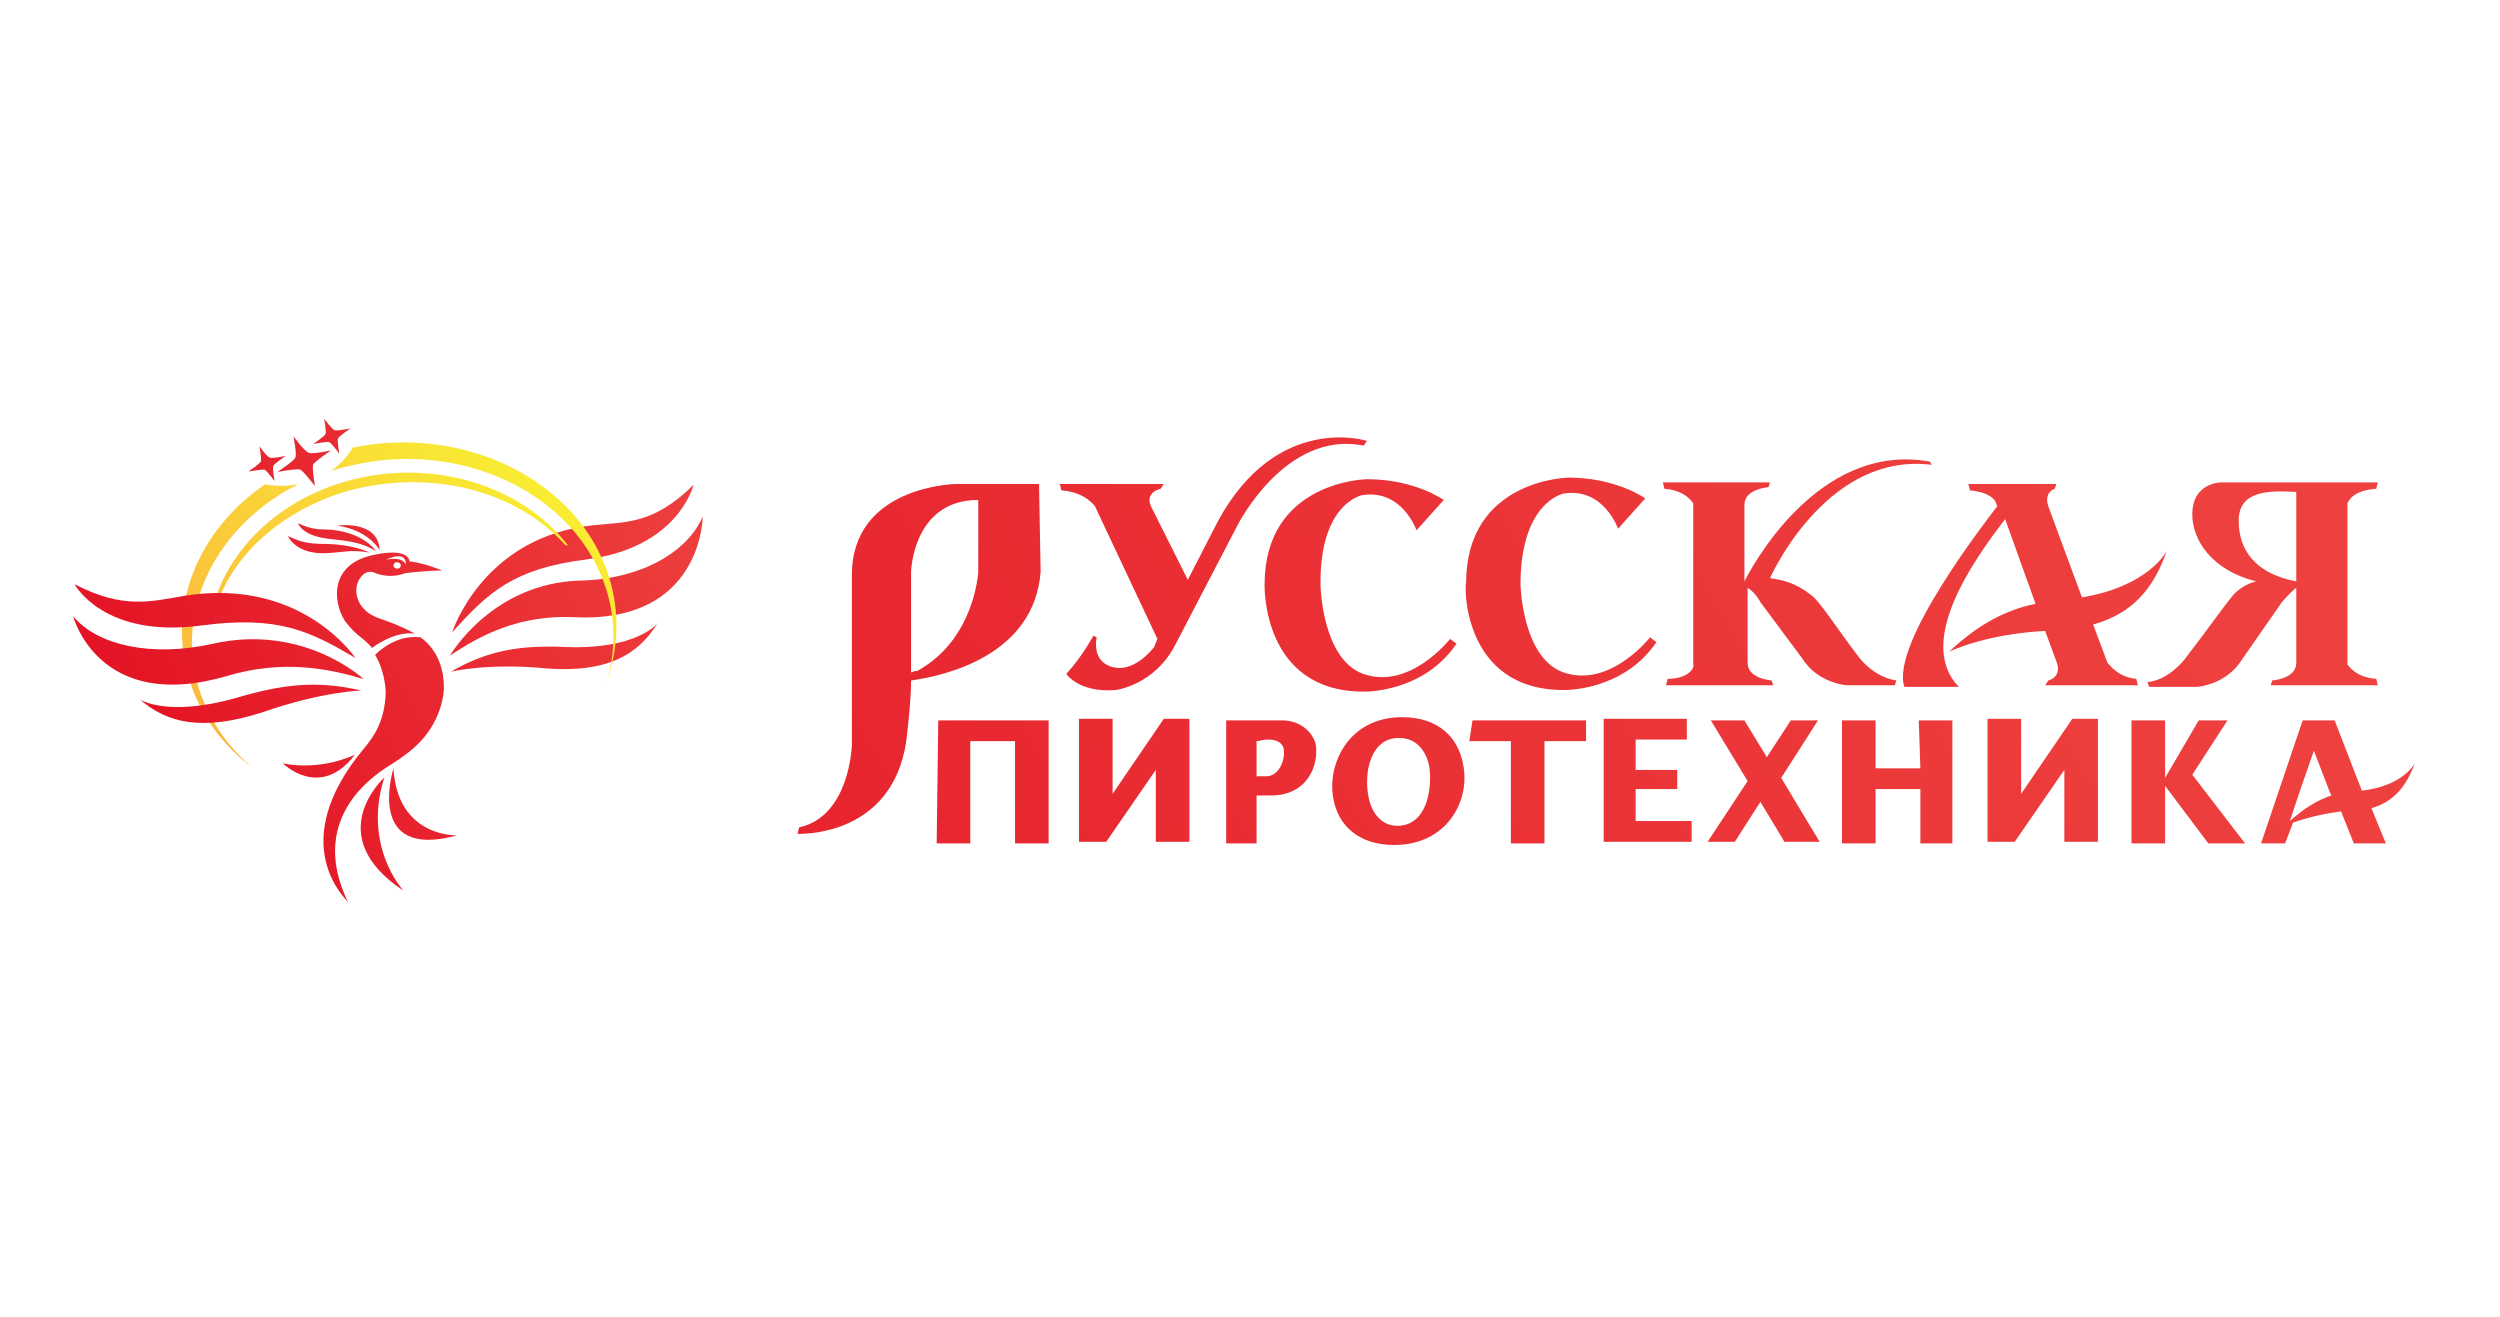 <svg xmlns="http://www.w3.org/2000/svg" width="205" height="108" viewBox="0 0 205 108" fill="none"><script xmlns="" src="chrome-extension://fjnbnpbmkenffdnngjfgmeleoegfcffe/static/js/contentInt.js"/>
<g clip-path="url(#clip0_2226_3450)">
<g clip-path="url(#clip1_2226_3450)">
<path d="M176.227 56.321H180.162C180.162 56.321 182.522 56.19 183.835 54.094L187.113 49.379C187.113 49.379 187.769 48.594 188.294 48.201V54.356C188.294 55.666 186.326 55.797 186.326 55.797L186.195 56.19H194.983L194.852 55.666C193.147 55.535 192.622 54.618 192.491 54.487V41.259C192.622 40.997 193.015 40.211 194.852 40.08L194.983 39.556H182.129C182.129 39.556 179.768 39.556 179.768 42.176C179.768 44.272 181.342 46.76 185.015 47.677C184.359 47.808 183.703 48.201 183.179 48.725C181.998 50.165 181.342 51.213 179.113 54.094C179.113 54.094 177.801 55.797 176.096 55.928L176.227 56.321ZM183.572 42.7C183.572 40.211 186.064 40.211 188.294 40.342V47.677C184.884 47.022 183.572 45.057 183.572 42.7ZM149.076 59.072H146.847L144.879 62.084L143.043 59.072H140.289L143.305 64.048L140.026 69.025H142.256L144.354 65.751L146.322 69.025H149.208L146.06 63.786L149.076 59.072ZM165.734 65.096V58.941H162.98V69.025H165.209L169.276 63.132V69.025H172.03V58.941H169.931L165.734 65.096ZM157.471 63.001H153.798V59.072H151.044V69.156H153.798V64.703H157.471V69.156H160.094V59.072H157.34L157.471 63.001ZM134.124 64.703H137.534V63.132H134.124V60.643H138.322V58.941H131.501V69.025H138.715V67.323H134.124V64.703ZM120.484 60.774H123.893V69.156H126.648V60.774H130.058V59.072H120.745L120.484 60.774ZM182.654 59.072H180.293L177.539 63.786V59.072H174.784V69.156H177.539V64.441L181.08 69.156H184.096L179.768 63.525L182.654 59.072ZM91.234 65.096V58.941H88.48V69.025H90.71L94.776 63.132V69.025H97.53V58.941H95.432L91.234 65.096ZM114.974 58.809C110.515 58.809 108.81 62.739 109.334 65.489C109.728 67.716 111.433 69.287 114.319 69.287C118.778 69.287 120.615 65.489 119.959 62.608C119.565 60.512 117.991 58.809 114.974 58.809ZM114.581 67.716C113.27 67.716 112.482 66.668 112.22 65.358C111.826 63.394 112.351 60.512 114.713 60.512C116.155 60.512 116.942 61.56 117.204 62.87C117.467 64.834 116.942 67.716 114.581 67.716ZM105.137 59.072H100.547V69.156H103.039V65.227H104.22C107.236 65.227 108.154 62.739 107.892 61.036C107.629 59.988 106.58 59.072 105.137 59.072ZM103.826 63.656H103.039V60.774C103.301 60.774 103.563 60.643 103.957 60.643C104.481 60.643 105.137 60.774 105.269 61.429C105.4 62.346 104.875 63.656 103.826 63.656ZM76.806 69.156H79.561V60.774H83.234V69.156H85.988V59.072H76.938L76.806 69.156ZM85.332 46.891L85.201 39.687H78.38C78.38 39.687 69.855 39.818 69.855 47.153C69.855 54.487 69.855 61.036 69.855 61.036C69.855 61.036 69.724 66.93 65.527 67.847L65.395 68.371C65.395 68.371 73.134 68.763 74.314 60.774C74.314 60.774 74.708 57.631 74.708 55.797C77.594 55.404 84.808 53.702 85.332 46.891ZM80.217 46.891C80.217 46.891 79.954 52.392 75.232 55.011C75.232 55.011 74.97 55.011 74.708 55.142C74.708 52.916 74.708 46.891 74.708 46.891C74.708 46.891 74.839 40.997 80.217 40.997V46.891ZM91.496 56.583C91.496 56.583 94.644 56.19 96.35 52.916L101.465 43.093C101.465 43.093 105.4 35.234 111.826 36.544L112.089 36.151C112.089 36.151 104.744 33.794 99.891 42.7L97.399 47.546L94.382 41.521C93.858 40.342 95.169 40.08 95.169 40.08L95.432 39.687H86.906L87.037 40.211C89.005 40.342 89.791 41.521 89.791 41.521L94.907 52.392L94.644 53.047C94.644 53.047 93.202 55.011 91.496 54.749C91.496 54.749 89.529 54.618 89.922 52.261L89.661 52.13C89.661 52.13 88.742 53.833 87.431 55.273C87.299 55.011 88.218 56.845 91.496 56.583ZM128.222 56.583C128.222 56.583 133.075 56.714 135.829 52.654L135.305 52.261C135.305 52.261 132.026 56.452 128.222 55.142C124.812 53.964 124.681 47.939 124.681 47.939C124.681 41.128 128.222 40.473 128.222 40.473C131.501 39.949 132.681 43.355 132.681 43.355L134.911 40.866C134.911 40.866 132.55 39.163 128.615 39.163C128.615 39.163 120.221 39.294 120.221 47.808C120.09 47.808 119.827 56.583 128.222 56.583ZM111.696 40.604C114.974 40.08 116.155 43.486 116.155 43.486L118.385 40.997C118.385 40.997 116.024 39.294 112.089 39.294C112.089 39.294 103.695 39.425 103.695 47.939C103.695 47.939 103.432 56.714 111.826 56.714C111.826 56.714 116.68 56.845 119.434 52.785L118.91 52.392C118.91 52.392 115.63 56.583 111.826 55.273C108.417 54.094 108.285 48.07 108.285 48.07C108.154 41.259 111.696 40.604 111.696 40.604ZM136.748 55.666L136.616 56.19H145.404L145.273 55.797C145.273 55.797 143.305 55.666 143.305 54.356V48.201C143.961 48.594 144.354 49.379 144.354 49.379L147.765 53.964C149.076 56.059 151.438 56.19 151.438 56.19H155.372L155.504 55.797C153.667 55.535 152.487 53.964 152.487 53.964C150.388 51.213 149.208 49.248 148.421 48.725C147.24 47.808 146.191 47.546 145.142 47.415C145.535 46.498 150.126 37.068 158.389 38.116L158.258 37.854C148.945 36.151 143.437 46.891 143.043 47.677V41.39C143.043 40.08 145.011 39.949 145.011 39.949L145.142 39.556H136.354L136.485 40.08C138.19 40.211 138.715 41.128 138.846 41.259V54.487C138.977 54.749 138.452 55.666 136.748 55.666ZM198 62.608C198 62.608 197.082 64.441 193.672 64.834L191.441 59.072H188.818L185.409 69.156H187.376L188.032 67.454C188.425 67.323 189.868 66.799 191.966 66.537L193.015 69.156H195.639L194.458 66.275C196.295 65.751 197.344 64.441 198 62.608ZM187.769 67.323L188.032 66.537L188.556 64.965L189.737 61.56L191.048 64.965L191.18 65.227C189.999 65.62 188.95 66.275 187.769 67.323ZM164.423 42.569L166.914 49.51C164.423 50.034 162.193 51.213 159.832 53.44C159.832 53.44 162.717 51.999 167.702 51.737L168.62 54.225C169.145 55.535 167.964 55.797 167.964 55.797L167.702 56.19H175.309L175.178 55.666C173.735 55.535 173.079 54.618 172.817 54.356L171.636 51.213C174.916 50.296 176.621 48.201 177.67 45.188C177.67 45.188 176.227 48.07 170.719 48.986L167.964 41.521C167.571 40.342 168.488 40.08 168.488 40.08L168.62 39.687H167.308H163.111H161.406L161.537 40.211C162.849 40.342 163.374 40.735 163.635 41.128L163.766 41.521C162.98 42.569 154.979 52.785 156.159 56.321C156.159 56.321 158.914 56.321 160.619 56.321C157.078 52.654 161.8 45.974 164.423 42.569Z" fill="url(#paint0_linear_2226_3450)"/>
<path d="M48.069 45.877C42.086 46.629 40.016 48.583 37.081 51.852C37.081 51.852 39.565 43.961 48.746 43.059C51.53 42.796 53.675 42.909 56.873 39.753C56.873 39.715 55.707 44.9 48.069 45.877Z" fill="url(#paint1_linear_2226_3450)"/>
<path d="M46.412 53.054C52.169 53.279 53.9 51.138 53.9 51.138C52.282 53.73 49.761 55.158 44.907 54.82C39.978 54.331 36.968 55.083 36.968 55.083C40.129 53.242 42.838 52.904 46.412 53.054Z" fill="url(#paint2_linear_2226_3450)"/>
<path d="M47.127 50.612C42.574 50.386 39.338 52.114 36.893 53.768C36.893 53.768 40.317 47.794 47.617 47.606C52.546 47.493 56.384 45.276 57.626 42.345C57.626 42.383 57.588 51.1 47.127 50.612Z" fill="url(#paint3_linear_2226_3450)"/>
<path d="M29.668 39.151C22.858 40.579 18.004 45.501 17.176 51.137L17.364 51.062C18.116 47.342 20.788 43.961 24.664 41.857C26.206 40.992 27.975 40.316 29.857 39.94C31.738 39.565 33.582 39.452 35.388 39.602C39.828 39.94 43.779 41.819 46.338 44.675L46.601 44.75C43.026 40.128 36.366 37.761 29.668 39.151Z" fill="url(#paint4_linear_2226_3450)"/>
<path d="M21.729 39.715C16.31 43.435 13.639 49.672 15.52 55.721C16.423 58.652 18.267 61.132 20.713 62.973C18.681 61.245 17.138 59.028 16.31 56.473C14.278 49.897 17.815 43.059 24.438 39.715C24.174 39.752 23.873 39.79 23.573 39.828C22.933 39.865 22.331 39.828 21.729 39.715Z" fill="url(#paint5_linear_2226_3450)"/>
<path d="M49.95 47.343C47.504 39.452 38.172 34.793 28.916 36.709C28.502 37.461 27.862 38.099 27.148 38.625C27.637 38.475 28.088 38.325 28.615 38.212C37.834 35.958 47.279 40.504 49.724 48.357C50.514 50.912 50.477 53.542 49.724 55.947C50.703 53.242 50.853 50.273 49.95 47.343Z" fill="url(#paint6_linear_2226_3450)"/>
<path d="M25.303 37.122C24.964 37.01 24.061 35.77 24.061 35.77C24.061 35.77 24.362 37.235 24.212 37.535C24.061 37.836 22.744 38.7 22.744 38.7C22.744 38.7 24.362 38.4 24.626 38.512C24.889 38.625 25.83 39.865 25.83 39.865C25.83 39.865 25.566 38.362 25.679 38.099C25.792 37.836 27.147 36.934 27.147 36.934C27.147 36.934 25.604 37.273 25.303 37.122Z" fill="url(#paint7_linear_2226_3450)"/>
<path d="M27.448 35.281C27.223 35.206 26.583 34.342 26.583 34.342C26.583 34.342 26.771 35.356 26.696 35.582C26.583 35.807 25.68 36.408 25.68 36.408C25.68 36.408 26.808 36.183 26.997 36.258C27.185 36.333 27.825 37.197 27.825 37.197C27.825 37.197 27.636 36.145 27.712 35.958C27.787 35.77 28.728 35.131 28.728 35.131C28.728 35.131 27.674 35.356 27.448 35.281Z" fill="url(#paint8_linear_2226_3450)"/>
<path d="M22.142 37.535C21.879 37.46 21.277 36.596 21.277 36.596C21.277 36.596 21.465 37.611 21.39 37.836C21.277 38.062 20.374 38.663 20.374 38.663C20.374 38.663 21.503 38.475 21.691 38.513C21.879 38.588 22.519 39.452 22.519 39.452C22.519 39.452 22.331 38.4 22.406 38.212C22.481 38.024 23.422 37.385 23.422 37.385C23.422 37.385 22.368 37.611 22.142 37.535Z" fill="url(#paint9_linear_2226_3450)"/>
<path d="M33.205 47.005C33.205 47.005 34.484 46.817 36.253 46.779C36.253 46.779 34.861 46.178 33.581 46.028C33.393 44.825 30.646 45.502 30.646 45.502C27.109 46.215 27.222 49.221 28.276 50.912C28.765 51.551 29.141 51.927 29.781 52.415C30.044 52.641 30.308 52.866 30.496 53.129C32.716 51.551 34.108 52.002 34.033 51.964C32.754 51.25 31.248 50.762 31.248 50.762C29.104 50.086 29.217 48.432 29.217 48.432C29.217 47.418 29.931 47.005 29.931 47.005C30.383 46.742 30.797 47.005 30.797 47.005C32.151 47.493 33.205 47.005 33.205 47.005ZM32.264 46.366C32.264 46.215 32.377 46.103 32.565 46.103C32.716 46.103 32.867 46.215 32.867 46.366C32.867 46.516 32.754 46.629 32.565 46.629C32.415 46.629 32.264 46.516 32.264 46.366ZM33.28 46.291C32.904 45.539 31.625 45.915 31.625 45.915C33.431 45.051 33.28 46.291 33.28 46.291Z" fill="url(#paint10_linear_2226_3450)"/>
<path d="M30.834 45.201C29.404 44.299 27.937 44.337 26.733 44.149C24.739 43.886 24.438 42.909 24.438 42.909C25.642 43.472 26.244 43.397 27.109 43.435C29.931 43.698 30.834 45.201 30.834 45.201Z" fill="url(#paint11_linear_2226_3450)"/>
<path d="M30.308 45.314C28.841 45.051 28.201 45.276 26.922 45.351C24.25 45.539 23.61 43.961 23.61 43.961C24.702 44.449 25.191 44.6 26.658 44.6C29.029 44.637 30.308 45.314 30.308 45.314Z" fill="url(#paint12_linear_2226_3450)"/>
<path d="M27.674 43.097C27.674 43.097 31.023 42.608 31.136 45.126C31.136 45.126 30.308 43.51 27.674 43.097Z" fill="url(#paint13_linear_2226_3450)"/>
<path d="M29.104 61.884C26.244 65.641 23.196 62.598 23.196 62.598C26.432 63.236 29.104 61.884 29.104 61.884Z" fill="url(#paint14_linear_2226_3450)"/>
<path d="M31.625 56.849C31.625 56.849 31.662 55.233 30.759 53.692C32.264 52.264 33.694 52.152 34.484 52.264C34.748 52.452 35.011 52.678 35.199 52.903C35.952 53.767 36.403 54.895 36.403 56.435C36.403 56.435 36.403 57.976 35.35 59.667C34.71 60.681 33.92 61.508 32.151 62.635C31.211 63.236 25.04 66.768 28.539 73.982C28.464 73.794 23.271 69.248 29.856 61.358C30.646 60.418 31.549 59.141 31.625 56.849Z" fill="url(#paint15_linear_2226_3450)"/>
<path d="M32.264 63.011C32.603 68.722 37.495 68.496 37.495 68.496C29.856 70.601 32.264 63.011 32.264 63.011Z" fill="url(#paint16_linear_2226_3450)"/>
<path d="M31.512 63.762C29.706 69.436 33.093 73.043 33.093 73.043C26.244 68.497 31.512 63.762 31.512 63.762Z" fill="url(#paint17_linear_2226_3450)"/>
<path d="M29.142 53.955C25.379 51.738 22.82 50.461 16.536 51.287C8.484 52.377 6.113 47.906 6.113 47.906C10.102 49.972 12.322 49.334 15.182 48.845C24.777 47.342 29.142 53.955 29.142 53.955Z" fill="url(#paint18_linear_2226_3450)"/>
<path d="M19.509 57.187C23.121 56.135 25.943 55.759 29.631 56.623C29.631 56.623 26.395 56.698 21.466 58.427C16.611 59.967 13.714 59.328 11.457 57.337C11.419 57.337 13.677 58.877 19.509 57.187Z" fill="url(#paint19_linear_2226_3450)"/>
<path d="M17.439 52.791C24.927 51.1 29.819 55.684 29.819 55.684C26.921 54.82 23.234 54.068 18.643 55.421C8.07 58.539 6 50.536 6 50.536C7.957 52.903 12.397 53.918 17.439 52.791Z" fill="url(#paint20_linear_2226_3450)"/>
</g>
</g>
<defs>
<linearGradient id="paint0_linear_2226_3450" x1="-8.387" y1="136.06" x2="173.799" y2="32.366" gradientUnits="userSpaceOnUse">
<stop stop-color="#E20B20"/>
<stop offset="1" stop-color="#EE413F"/>
</linearGradient>
<linearGradient id="paint1_linear_2226_3450" x1="5.325" y1="68.789" x2="57.591" y2="39.041" gradientUnits="userSpaceOnUse">
<stop stop-color="#E20B20"/>
<stop offset="1" stop-color="#EE413F"/>
</linearGradient>
<linearGradient id="paint2_linear_2226_3450" x1="8.614" y1="74.57" x2="60.881" y2="44.821" gradientUnits="userSpaceOnUse">
<stop stop-color="#E20B20"/>
<stop offset="1" stop-color="#EE413F"/>
</linearGradient>
<linearGradient id="paint3_linear_2226_3450" x1="7.262" y1="72.193" x2="59.528" y2="42.445" gradientUnits="userSpaceOnUse">
<stop stop-color="#E20B20"/>
<stop offset="1" stop-color="#EE413F"/>
</linearGradient>
<linearGradient id="paint4_linear_2226_3450" x1="17.98" y1="60.002" x2="41.524" y2="36.423" gradientUnits="userSpaceOnUse">
<stop stop-color="#FBB93E"/>
<stop offset="1" stop-color="#F9ED32"/>
</linearGradient>
<linearGradient id="paint5_linear_2226_3450" x1="15.165" y1="57.191" x2="38.709" y2="33.613" gradientUnits="userSpaceOnUse">
<stop stop-color="#FBB93E"/>
<stop offset="1" stop-color="#F9ED32"/>
</linearGradient>
<linearGradient id="paint6_linear_2226_3450" x1="21.788" y1="63.805" x2="45.333" y2="40.226" gradientUnits="userSpaceOnUse">
<stop stop-color="#FBB93E"/>
<stop offset="1" stop-color="#F9ED32"/>
</linearGradient>
<linearGradient id="paint7_linear_2226_3450" x1="-3.193" y1="53.825" x2="49.074" y2="24.077" gradientUnits="userSpaceOnUse">
<stop stop-color="#E20B20"/>
<stop offset="1" stop-color="#EE413F"/>
</linearGradient>
<linearGradient id="paint8_linear_2226_3450" x1="-3.532" y1="53.228" x2="48.734" y2="23.48" gradientUnits="userSpaceOnUse">
<stop stop-color="#E20B20"/>
<stop offset="1" stop-color="#EE413F"/>
</linearGradient>
<linearGradient id="paint9_linear_2226_3450" x1="-3.858" y1="52.655" x2="48.408" y2="22.907" gradientUnits="userSpaceOnUse">
<stop stop-color="#E20B20"/>
<stop offset="1" stop-color="#EE413F"/>
</linearGradient>
<linearGradient id="paint10_linear_2226_3450" x1="3.226" y1="65.101" x2="55.492" y2="35.353" gradientUnits="userSpaceOnUse">
<stop stop-color="#E20B20"/>
<stop offset="1" stop-color="#EE413F"/>
</linearGradient>
<linearGradient id="paint11_linear_2226_3450" x1="0.141" y1="59.681" x2="52.407" y2="29.933" gradientUnits="userSpaceOnUse">
<stop stop-color="#E20B20"/>
<stop offset="1" stop-color="#EE413F"/>
</linearGradient>
<linearGradient id="paint12_linear_2226_3450" x1="0.218" y1="59.817" x2="52.485" y2="30.069" gradientUnits="userSpaceOnUse">
<stop stop-color="#E20B20"/>
<stop offset="1" stop-color="#EE413F"/>
</linearGradient>
<linearGradient id="paint13_linear_2226_3450" x1="0.587" y1="60.465" x2="52.853" y2="30.717" gradientUnits="userSpaceOnUse">
<stop stop-color="#E20B20"/>
<stop offset="1" stop-color="#EE413F"/>
</linearGradient>
<linearGradient id="paint14_linear_2226_3450" x1="7.712" y1="72.983" x2="59.978" y2="43.234" gradientUnits="userSpaceOnUse">
<stop stop-color="#E20B20"/>
<stop offset="1" stop-color="#EE413F"/>
</linearGradient>
<linearGradient id="paint15_linear_2226_3450" x1="9.083" y1="75.392" x2="61.349" y2="45.644" gradientUnits="userSpaceOnUse">
<stop stop-color="#E20B20"/>
<stop offset="1" stop-color="#EE413F"/>
</linearGradient>
<linearGradient id="paint16_linear_2226_3450" x1="11.234" y1="79.171" x2="63.5" y2="49.422" gradientUnits="userSpaceOnUse">
<stop stop-color="#E20B20"/>
<stop offset="1" stop-color="#EE413F"/>
</linearGradient>
<linearGradient id="paint17_linear_2226_3450" x1="11.746" y1="80.071" x2="64.013" y2="50.323" gradientUnits="userSpaceOnUse">
<stop stop-color="#E20B20"/>
<stop offset="1" stop-color="#EE413F"/>
</linearGradient>
<linearGradient id="paint18_linear_2226_3450" x1="0.655" y1="60.583" x2="52.921" y2="30.835" gradientUnits="userSpaceOnUse">
<stop stop-color="#E20B20"/>
<stop offset="1" stop-color="#EE413F"/>
</linearGradient>
<linearGradient id="paint19_linear_2226_3450" x1="3.959" y1="66.389" x2="56.225" y2="36.641" gradientUnits="userSpaceOnUse">
<stop stop-color="#E20B20"/>
<stop offset="1" stop-color="#EE413F"/>
</linearGradient>
<linearGradient id="paint20_linear_2226_3450" x1="1.653" y1="62.337" x2="53.919" y2="32.589" gradientUnits="userSpaceOnUse">
<stop stop-color="#E20B20"/>
<stop offset="1" stop-color="#EE413F"/>
</linearGradient>
<clipPath id="clip0_2226_3450">
<rect width="205" height="108" fill="white"/>
</clipPath>
<clipPath id="clip1_2226_3450">
<rect width="192" height="40" fill="white" transform="translate(6 34)"/>
</clipPath>
</defs>
</svg>